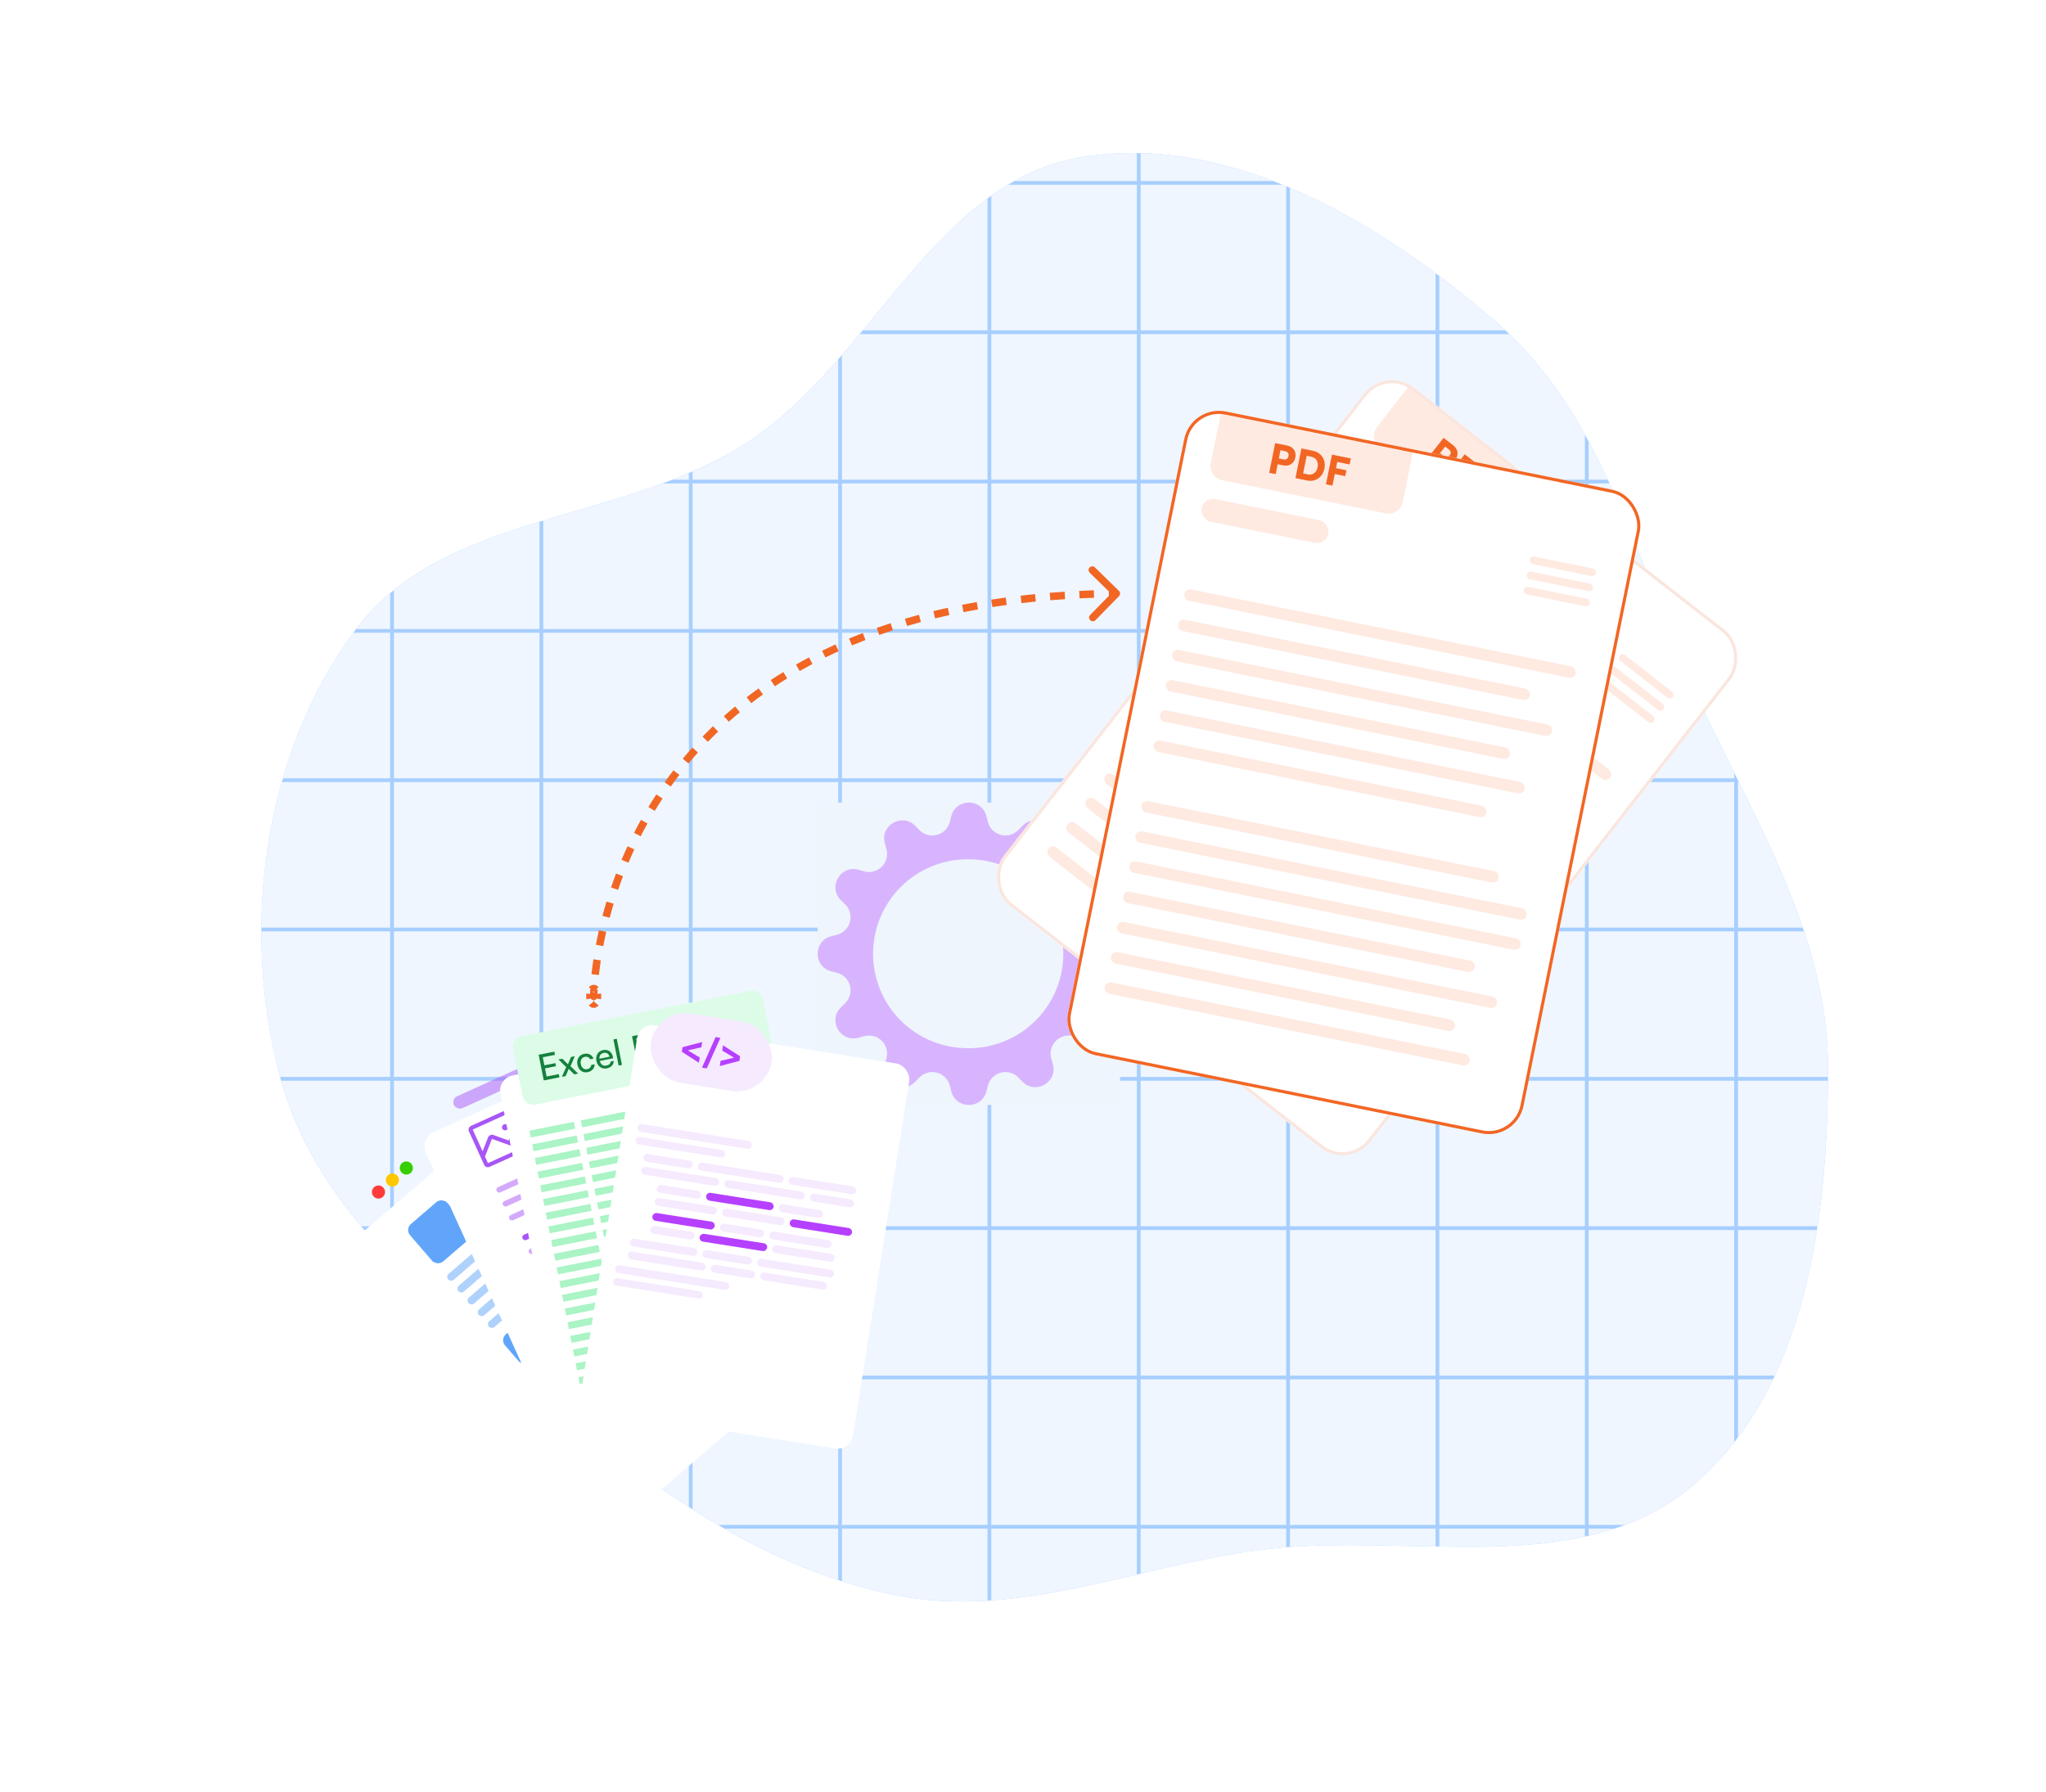 <svg width="548" height="480" viewBox="0 0 548 480" fill="none" xmlns="http://www.w3.org/2000/svg">
<rect width="548" height="480" rx="13" fill="white"/>
<path fill-rule="evenodd" clip-rule="evenodd" d="M289.937 42.059C330.013 35.6 370.071 59.722 400.679 86.219C429.143 110.86 437.885 149.054 453.159 183.355C468.228 217.198 489.579 248.918 489.602 285.925C489.626 325.989 483.998 372.052 453.288 398.021C422.725 423.866 376.367 409.854 336.606 415.302C303.703 419.811 272.28 433.838 239.727 427.286C205.535 420.403 176.7 400.21 150.119 377.764C119.668 352.051 85.053 326.522 74.917 288.118C64.424 248.36 70.545 202.115 95.013 168.971C118.497 137.162 166.897 140.168 200.107 118.545C233.773 96.626 250.205 48.462 289.937 42.059Z" fill="#A7CEFF"/>
<path fill-rule="evenodd" clip-rule="evenodd" d="M489.595 288.5C489.6 287.639 489.602 286.781 489.602 285.925C489.594 273.263 487.09 261.221 483.194 249.5H465.5V288.5H489.595ZM489.588 289.5H465.5V328.5H486.805C488.761 315.526 489.485 302.253 489.588 289.5ZM464.5 289.5V328.5H425.5V289.5H464.5ZM464.5 329.5H425.5V368.5H464.5V329.5ZM464.5 369.5H425.5V408.5H435.244C441.689 406.081 447.748 402.706 453.288 398.021C457.475 394.48 461.196 390.566 464.5 386.344V369.5ZM424.5 369.5V408.5H385.5V369.5H424.5ZM424.5 409.5H385.5V414.3C398.996 414.517 412.254 414.31 424.5 411.635V409.5ZM384.5 369.5V408.5H345.5V369.5H384.5ZM384.5 409.5H345.5V414.391C355.841 413.652 366.502 413.892 377.115 414.13C379.581 414.185 382.044 414.241 384.5 414.284V409.5ZM344.5 369.5V408.5H305.5V369.5H344.5ZM344.5 409.5H305.5V421.543C315.775 419.145 326.115 416.74 336.606 415.302C339.211 414.945 341.845 414.672 344.5 414.465V409.5ZM304.5 369.5V408.5H265.5V369.5H304.5ZM304.5 409.5H265.5V428.714C278.514 427.797 291.456 424.819 304.5 421.776V409.5ZM264.5 369.5V408.5H225.5V369.5H264.5ZM264.5 409.5H225.5V423.588C230.14 425.067 234.88 426.31 239.727 427.286C248.044 428.96 256.287 429.291 264.5 428.78V409.5ZM224.5 369.5V408.5H192.305C190.014 407.156 187.746 405.765 185.5 404.333V369.5H224.5ZM224.5 409.5H194.028C203.738 415.069 213.859 419.785 224.5 423.265V409.5ZM432.396 409.5H425.5V411.411C427.838 410.871 430.139 410.239 432.396 409.5ZM424.5 368.5V329.5H385.5V368.5H424.5ZM384.5 368.5V329.5H345.5V368.5H384.5ZM344.5 368.5V329.5H305.5V368.5H344.5ZM304.5 368.5V329.5H265.5V368.5H304.5ZM264.5 368.5V329.5H225.5V368.5H264.5ZM224.5 368.5V329.5H185.5V368.5H224.5ZM184.5 368.5V329.5H145.5V368.5H184.5ZM145.5 369.5H184.5V403.691C172.507 395.958 161.12 387.054 150.119 377.764C148.588 376.472 147.048 375.18 145.5 373.888V369.5ZM144.5 368.5V329.5H105.5V338.327C115.79 349.028 127.463 358.86 139.034 368.5H144.5ZM140.235 369.5H144.5V373.053C143.335 372.081 142.167 371.109 140.998 370.135L140.992 370.13L140.987 370.126L140.235 369.5ZM465.5 369.5H474.887C472.235 374.999 469.129 380.211 465.5 385.04V369.5ZM475.363 368.5H465.5V329.5H486.652C484.519 343.18 480.996 356.502 475.363 368.5ZM424.5 289.5V328.5H385.5V289.5H424.5ZM384.5 289.5V328.5H345.5V289.5H384.5ZM344.5 289.5V328.5H305.5V289.5H344.5ZM304.5 289.5V328.5H265.5V289.5H304.5ZM264.5 289.5V328.5H225.5V289.5H264.5ZM224.5 289.5V328.5H185.5V289.5H224.5ZM184.5 289.5V328.5H145.5V289.5H184.5ZM144.5 289.5V328.5H105.5V289.5H144.5ZM104.5 289.5V328.5H96.699C87.087 316.882 79.411 304.129 75.294 289.5H104.5ZM104.5 329.5H97.534C99.763 332.149 102.092 334.739 104.5 337.28V329.5ZM464.5 288.5V249.5H425.5V288.5H464.5ZM424.5 288.5V249.5H385.5V288.5H424.5ZM384.5 288.5V249.5H345.5V288.5H384.5ZM344.5 288.5V249.5H305.5V288.5H344.5ZM304.5 288.5V249.5H265.5V288.5H304.5ZM264.5 288.5V249.5H225.5V288.5H264.5ZM224.5 288.5V249.5H185.5V288.5H224.5ZM184.5 288.5V249.5H145.5V288.5H184.5ZM144.5 288.5V249.5H105.5V288.5H144.5ZM104.5 288.5V249.5H70C69.978 262.608 71.635 275.68 74.917 288.118C74.951 288.246 74.985 288.373 75.019 288.5H104.5ZM465.725 209.5C472.109 222.385 478.356 235.241 482.858 248.5H465.5V209.5H465.725ZM464.5 209.5V248.5H425.5V209.5H464.5ZM424.5 209.5V248.5H385.5V209.5H424.5ZM384.5 209.5V248.5H345.5V209.5H384.5ZM344.5 209.5V248.5H305.5V209.5H344.5ZM304.5 209.5V248.5H265.5V209.5H304.5ZM264.5 209.5V248.5H225.5V209.5H264.5ZM224.5 209.5V248.5H185.5V209.5H224.5ZM184.5 209.5V248.5H145.5V209.5H184.5ZM144.5 209.5V248.5H105.5V209.5H144.5ZM104.5 209.5V248.5H70.005C70.114 235.317 71.921 222.113 75.483 209.5H104.5ZM464.5 208.5V207.029L464.438 206.904C460.57 199.107 456.692 191.289 453.159 183.355C451.127 178.792 449.211 174.16 447.348 169.5H425.5V208.5H464.5ZM424.5 208.5V169.5H385.5V208.5H424.5ZM384.5 208.5V169.5H345.5V208.5H384.5ZM344.5 208.5V169.5H305.5V208.5H344.5ZM304.5 208.5V169.5H265.5V208.5H304.5ZM264.5 208.5V169.5H225.5V208.5H264.5ZM224.5 208.5V169.5H185.5V208.5H224.5ZM184.5 208.5V169.5H145.5V208.5H184.5ZM144.5 208.5V169.5H105.5V208.5H144.5ZM104.5 208.5V169.5H94.625C86.106 181.181 79.845 194.463 75.769 208.5H104.5ZM442.784 157.858L442.785 157.858L442.785 157.859L442.785 157.86L442.786 157.861L442.786 157.862L442.787 157.863C444.164 161.411 445.542 164.963 446.949 168.5H425.5V129.5H431.105C435.344 138.689 439.058 148.259 442.784 157.856L442.784 157.858ZM424.5 129.5V168.5H385.5V129.5H424.5ZM384.5 129.5V168.5H345.5V129.5H384.5ZM344.5 129.5V168.5H305.5V129.5H344.5ZM304.5 129.5V168.5H265.5V129.5H304.5ZM264.5 129.5V168.5H225.5V129.5H264.5ZM224.5 129.5V168.5H185.5V129.5H224.5ZM184.5 129.5V168.5H145.5V139.451C148.495 138.539 151.516 137.653 154.545 136.764C162.232 134.509 169.965 132.24 177.436 129.5H184.5ZM144.5 139.757V168.5H105.5V158.077C116.459 149.24 130.155 144.165 144.5 139.757ZM104.5 158.9V168.5H95.365C98.102 164.871 101.167 161.702 104.5 158.9ZM425.5 128.5H430.641C429.016 125.018 427.312 121.593 425.5 118.245V128.5ZM424.5 128.5H385.5V89.5H404.273C412.52 97.433 419.007 106.577 424.5 116.425V128.5ZM384.5 128.5V89.5H345.5V128.5H384.5ZM344.5 128.5V89.5H305.5V128.5H344.5ZM304.5 128.5V89.5H265.5V128.5H304.5ZM264.5 128.5V89.5H230.279C228.7 91.393 227.11 93.275 225.5 95.134V128.5H264.5ZM224.5 128.5V96.281C217.097 104.728 209.236 112.601 200.107 118.545C195.495 121.548 190.59 124.075 185.5 126.288V128.5H224.5ZM184.5 128.5V126.717C183.045 127.335 181.575 127.928 180.094 128.5H184.5ZM400.679 86.219C401.543 86.967 402.389 87.728 403.217 88.5H385.5V73.949C390.771 77.906 395.843 82.033 400.679 86.219ZM384.5 73.202V88.5H345.5V50.31C359.231 56.121 372.38 64.197 384.5 73.202ZM344.5 49.891V88.5H305.5V49.5H343.547C343.865 49.629 344.183 49.759 344.5 49.891ZM304.5 49.5V88.5H265.5V52.438C266.959 51.399 268.448 50.417 269.972 49.5H304.5ZM264.5 53.163V88.5H231.111C232.419 86.925 233.72 85.344 235.018 83.766C244.36 72.415 253.586 61.205 264.5 53.163ZM341.011 48.5C329.459 44.076 317.536 41.328 305.5 41.027V48.5H341.011ZM304.5 48.5V41.008C299.657 40.942 294.797 41.276 289.937 42.059C283.262 43.135 277.245 45.389 271.693 48.5H304.5Z" fill="#EFF6FF"/>
<rect width="80.996" height="80.996" transform="translate(219 215)" fill="#EEF5FD"/>
<path d="M264.216 218.683C262.986 213.772 256.015 213.772 254.78 218.683L254.421 220.13C254.211 220.972 253.779 221.741 253.171 222.36C252.563 222.978 251.8 223.422 250.963 223.646C250.125 223.87 249.242 223.866 248.407 223.634C247.571 223.402 246.813 222.951 246.21 222.327L245.173 221.259C241.655 217.62 235.616 221.107 237.008 225.972L237.413 227.409C237.651 228.242 237.662 229.124 237.445 229.962C237.228 230.801 236.79 231.566 236.178 232.179C235.566 232.792 234.801 233.23 233.962 233.448C233.124 233.665 232.242 233.655 231.409 233.418L229.972 233.008C225.112 231.616 221.62 237.655 225.259 241.173L226.327 242.21C226.951 242.813 227.402 243.571 227.634 244.407C227.866 245.242 227.87 246.125 227.646 246.963C227.422 247.8 226.978 248.563 226.36 249.171C225.741 249.779 224.972 250.211 224.13 250.421L222.683 250.78C217.772 252.01 217.772 258.981 222.683 260.216L224.13 260.575C224.972 260.786 225.741 261.217 226.36 261.825C226.978 262.433 227.422 263.196 227.646 264.034C227.87 264.871 227.866 265.754 227.634 266.589C227.402 267.425 226.951 268.183 226.327 268.786L225.259 269.823C221.62 273.341 225.107 279.38 229.972 277.988L231.409 277.583C232.243 277.345 233.125 277.334 233.964 277.551C234.803 277.768 235.569 278.206 236.182 278.819C236.795 279.432 237.233 280.198 237.45 281.037C237.667 281.876 237.656 282.758 237.418 283.592L237.008 285.024C235.616 289.884 241.655 293.377 245.173 289.737L246.21 288.669C246.813 288.045 247.571 287.594 248.407 287.362C249.242 287.13 250.125 287.126 250.963 287.35C251.8 287.574 252.563 288.018 253.171 288.637C253.779 289.255 254.211 290.025 254.421 290.866L254.78 292.314C256.01 297.224 262.981 297.224 264.216 292.314L264.575 290.866C264.786 290.025 265.217 289.255 265.825 288.637C266.433 288.018 267.196 287.574 268.034 287.35C268.871 287.126 269.754 287.13 270.589 287.362C271.425 287.594 272.183 288.045 272.786 288.669L273.823 289.737C277.341 293.377 283.38 289.889 281.988 285.024L281.583 283.587C281.345 282.753 281.334 281.871 281.551 281.032C281.768 280.193 282.206 279.427 282.819 278.814C283.432 278.201 284.198 277.763 285.037 277.546C285.876 277.329 286.758 277.34 287.592 277.578L289.024 277.988C293.884 279.38 297.377 273.341 293.737 269.823L292.669 268.786C292.045 268.183 291.594 267.425 291.362 266.589C291.13 265.754 291.126 264.871 291.35 264.034C291.574 263.196 292.018 262.433 292.637 261.825C293.255 261.217 294.025 260.786 294.866 260.575L296.314 260.216C301.224 258.986 301.224 252.015 296.314 250.78L294.866 250.421C294.025 250.211 293.255 249.779 292.637 249.171C292.018 248.563 291.574 247.8 291.35 246.963C291.126 246.125 291.13 245.242 291.362 244.407C291.594 243.571 292.045 242.813 292.669 242.21L293.737 241.173C297.377 237.655 293.889 231.616 289.024 233.008L287.587 233.413C286.754 233.651 285.873 233.662 285.034 233.445C284.195 233.228 283.43 232.79 282.817 232.178C282.204 231.566 281.766 230.801 281.549 229.962C281.331 229.124 281.341 228.242 281.578 227.409L281.988 225.972C283.38 221.112 277.341 217.62 273.823 221.259L272.786 222.327C272.183 222.951 271.425 223.402 270.589 223.634C269.754 223.866 268.871 223.87 268.034 223.646C267.196 223.422 266.433 222.978 265.825 222.36C265.217 221.741 264.786 220.972 264.575 220.13L264.216 218.683ZM259.498 280.793C256.146 280.84 252.818 280.221 249.707 278.971C246.596 277.721 243.765 275.865 241.378 273.511C238.99 271.157 237.095 268.353 235.801 265.26C234.507 262.167 233.841 258.848 233.841 255.496C233.841 252.143 234.507 248.824 235.801 245.731C237.095 242.638 238.99 239.834 241.378 237.48C243.765 235.126 246.596 233.27 249.707 232.02C252.818 230.77 256.146 230.151 259.498 230.198C266.208 230.198 272.643 232.864 277.388 237.609C282.132 242.353 284.798 248.788 284.798 255.498C284.798 262.208 282.132 268.643 277.388 273.388C272.643 278.132 266.208 280.798 259.498 280.798V280.793Z" fill="#D8B4FE"/>
<path d="M158.019 266.905C158.019 267.458 158.466 267.905 159.019 267.905C159.571 267.905 160.019 267.458 160.019 266.905H158.019ZM299.715 159.699C300.101 159.305 300.094 158.671 299.699 158.285L293.266 151.991C292.872 151.605 292.239 151.612 291.852 152.006C291.466 152.401 291.473 153.034 291.868 153.42L297.586 159.015L291.991 164.734C291.605 165.128 291.612 165.761 292.006 166.148C292.401 166.534 293.034 166.527 293.42 166.132L299.715 159.699ZM159.019 266.905C160.019 266.905 160.019 266.905 160.019 266.905C160.019 266.905 160.019 266.905 160.019 266.906C160.019 266.906 160.019 266.906 160.019 266.906C160.019 266.906 160.019 266.906 160.019 266.906C160.019 266.906 160.019 266.905 160.019 266.905C160.019 266.904 160.019 266.903 160.019 266.901C160.019 266.897 160.019 266.89 160.019 266.881C160.019 266.862 160.019 266.834 160.02 266.795C160.021 266.718 160.023 266.6 160.027 266.445C160.035 266.133 160.052 265.668 160.087 265.063L158.09 264.95C158.055 265.575 158.037 266.06 158.028 266.39C158.023 266.555 158.021 266.682 158.02 266.768C158.019 266.812 158.019 266.845 158.019 266.868C158.019 266.879 158.019 266.888 158.019 266.894C158.019 266.897 158.019 266.9 158.019 266.902C158.019 266.903 158.019 266.903 158.019 266.904C158.019 266.904 158.019 266.905 158.019 266.905C158.019 266.905 158.019 266.905 158.019 266.905C158.019 266.905 158.019 266.905 158.019 266.905C158.019 266.905 158.019 266.905 159.019 266.905ZM160.413 261.187C160.539 260.031 160.705 258.721 160.923 257.275L158.945 256.976C158.723 258.451 158.553 259.789 158.425 260.971L160.413 261.187ZM161.574 253.457C161.803 252.248 162.066 250.975 162.367 249.646L160.417 249.203C160.11 250.556 159.842 251.853 159.609 253.085L161.574 253.457ZM163.298 245.855C163.62 244.636 163.974 243.38 164.362 242.093L162.448 241.515C162.052 242.825 161.692 244.103 161.364 245.344L163.298 245.855ZM165.555 238.378C165.962 237.181 166.4 235.963 166.869 234.727L164.999 234.017C164.521 235.275 164.076 236.516 163.662 237.734L165.555 238.378ZM168.315 231.114C168.81 229.935 169.336 228.743 169.893 227.541L168.078 226.7C167.511 227.924 166.976 229.138 166.471 230.338L168.315 231.114ZM171.604 224.016C172.181 222.882 172.786 221.741 173.421 220.595L171.672 219.625C171.025 220.792 170.409 221.954 169.821 223.11L171.604 224.016ZM175.372 217.225C176.039 216.121 176.734 215.015 177.46 213.909L175.788 212.812C175.048 213.939 174.34 215.066 173.66 216.191L175.372 217.225ZM179.645 210.709C180.388 209.663 181.16 208.618 181.96 207.576L180.374 206.357C179.558 207.419 178.772 208.484 178.014 209.551L179.645 210.709ZM184.403 204.52C185.218 203.538 186.061 202.56 186.932 201.587L185.443 200.253C184.555 201.244 183.696 202.241 182.864 203.242L184.403 204.52ZM189.598 198.723C190.487 197.803 191.403 196.889 192.347 195.983L190.961 194.54C190 195.464 189.066 196.395 188.16 197.333L189.598 198.723ZM195.207 193.336C196.167 192.48 197.153 191.632 198.166 190.793L196.891 189.252C195.859 190.107 194.854 190.971 193.876 191.843L195.207 193.336ZM201.202 188.37C202.225 187.583 203.274 186.806 204.349 186.039L203.187 184.411C202.093 185.192 201.025 185.984 199.983 186.785L201.202 188.37ZM207.541 183.843C208.618 183.128 209.721 182.424 210.848 181.73L209.801 180.027C208.654 180.732 207.532 181.448 206.435 182.176L207.541 183.843ZM214.179 179.758C215.302 179.117 216.449 178.487 217.619 177.869L216.685 176.1C215.496 176.729 214.33 177.369 213.188 178.021L214.179 179.758ZM221.074 176.113C222.234 175.546 223.415 174.99 224.619 174.446L223.795 172.623C222.573 173.176 221.373 173.74 220.196 174.316L221.074 176.113ZM228.191 172.895C229.376 172.401 230.582 171.917 231.81 171.446L231.092 169.579C229.847 170.057 228.624 170.547 227.421 171.049L228.191 172.895ZM235.496 170.088C236.699 169.663 237.921 169.25 239.162 168.848L238.546 166.945C237.288 167.352 236.05 167.771 234.831 168.202L235.496 170.088ZM242.946 167.677C244.165 167.317 245.402 166.967 246.657 166.629L246.137 164.698C244.866 165.04 243.614 165.394 242.379 165.759L242.946 167.677ZM250.453 165.655C251.712 165.347 252.988 165.051 254.283 164.766L253.853 162.812C252.544 163.101 251.252 163.401 249.978 163.712L250.453 165.655ZM258.069 163.975C259.348 163.722 260.643 163.48 261.955 163.249L261.609 161.279C260.283 161.513 258.974 161.757 257.681 162.013L258.069 163.975ZM265.794 162.614C267.062 162.417 268.345 162.231 269.643 162.054L269.375 160.073C268.064 160.25 266.768 160.439 265.487 160.638L265.794 162.614ZM273.585 161.558C274.854 161.41 276.136 161.273 277.434 161.145L277.238 159.154C275.929 159.283 274.634 159.422 273.354 159.572L273.585 161.558ZM281.314 160.796C282.622 160.69 283.944 160.594 285.28 160.508L285.151 158.512C283.804 158.599 282.471 158.696 281.152 158.803L281.314 160.796ZM289.152 160.29C290.434 160.227 291.729 160.175 293.037 160.131L292.971 158.132C291.653 158.176 290.347 158.229 289.055 158.292L289.152 160.29ZM297 160.029C297.667 160.017 298.337 160.007 299.011 160L298.989 158C298.311 158.007 297.635 158.017 296.964 158.03L297 160.029ZM159 266.905C159 266.735 159.013 266.574 159.035 266.426L157.057 266.128C157.02 266.377 157 266.638 157 266.905H159ZM159.269 265.739C159.286 265.717 159.28 265.732 159.24 265.755C159.194 265.781 159.117 265.811 159.019 265.811V263.811C158.416 263.811 157.976 264.155 157.71 264.485L159.269 265.739ZM159.019 265.811C158.92 265.811 158.843 265.781 158.798 265.755C158.757 265.732 158.751 265.717 158.769 265.739L160.327 264.485C160.062 264.155 159.622 263.811 159.019 263.811V265.811ZM159.003 266.426C159.025 266.574 159.037 266.735 159.037 266.905H161.037C161.037 266.638 161.018 266.377 160.98 266.128L159.003 266.426ZM159.037 266.905C159.037 267.076 159.025 267.237 159.003 267.384L160.98 267.682C161.018 267.434 161.037 267.173 161.037 266.905H159.037ZM158.769 268.072C158.751 268.094 158.757 268.079 158.798 268.056C158.843 268.029 158.92 268 159.019 268V270C159.622 270 160.062 269.656 160.327 269.325L158.769 268.072ZM159.019 268C159.117 268 159.194 268.029 159.24 268.056C159.28 268.079 159.286 268.094 159.269 268.072L157.71 269.325C157.976 269.656 158.416 270 159.019 270V268ZM159.035 267.384C159.013 267.237 159 267.076 159 266.905H157C157 267.173 157.02 267.434 157.057 267.682L159.035 267.384Z" fill="#F26624"/>
<g filter="url(#filter0_d_1014_2382)">
<rect x="93" y="318.703" width="73.785" height="104.413" rx="4.176" transform="rotate(-40.75 93 318.703)" fill="white"/>
</g>
<rect x="133.897" y="358.817" width="9.745" height="9.745" rx="2.088" transform="rotate(-40.75 133.897 358.817)" fill="#60A5FA"/>
<rect opacity="0.5" x="145.499" y="348.821" width="9.745" height="9.745" rx="2.088" transform="rotate(-40.75 145.499 348.821)" fill="#60A5FA"/>
<rect x="157.1" y="338.825" width="9.745" height="9.745" rx="2.088" transform="rotate(-40.75 157.1 338.825)" fill="#60A5FA"/>
<rect opacity="0.5" x="168.701" y="328.829" width="9.745" height="9.745" rx="2.088" transform="rotate(-40.75 168.701 328.829)" fill="#60A5FA"/>
<rect x="108.452" y="329.287" width="13.226" height="13.226" rx="2.088" transform="rotate(-40.75 108.452 329.287)" fill="#60A5FA"/>
<g opacity="0.5">
<rect x="120.581" y="318.836" width="44.549" height="2.088" rx="1.044" transform="rotate(-40.75 120.581 318.836)" fill="#60A5FA"/>
<rect x="123.307" y="322" width="48.726" height="2.088" rx="1.044" transform="rotate(-40.75 123.307 322)" fill="#60A5FA"/>
<rect x="126.033" y="325.164" width="38.285" height="2.088" rx="1.044" transform="rotate(-40.75 126.033 325.164)" fill="#60A5FA"/>
<rect x="128.76" y="328.328" width="48.03" height="2.088" rx="1.044" transform="rotate(-40.75 128.76 328.328)" fill="#60A5FA"/>
<rect x="119.357" y="341.943" width="64.04" height="2.088" rx="1.044" transform="rotate(-40.75 119.357 341.943)" fill="#60A5FA"/>
</g>
<rect x="152.141" y="319.207" width="21.579" height="14.618" rx="2.088" transform="rotate(-40.75 152.141 319.207)" fill="#60A5FA"/>
<g opacity="0.5">
<rect x="122.083" y="345.107" width="28.539" height="2.088" rx="1.044" transform="rotate(-40.75 122.083 345.107)" fill="#60A5FA"/>
<rect x="124.81" y="348.271" width="30.968" height="2.111" rx="1.056" transform="rotate(-40.75 124.81 348.271)" fill="#60A5FA"/>
<rect x="127.536" y="351.435" width="24.363" height="2.088" rx="1.044" transform="rotate(-40.75 127.536 351.435)" fill="#60A5FA"/>
<rect x="130.262" y="354.599" width="30.628" height="2.088" rx="1.044" transform="rotate(-40.75 130.262 354.599)" fill="#60A5FA"/>
</g>
<rect x="172.588" y="342.937" width="21.579" height="14.618" rx="2.088" transform="rotate(-40.75 172.588 342.937)" fill="#60A5FA"/>
<g opacity="0.5">
<rect x="142.53" y="368.836" width="28.539" height="2.088" rx="1.044" transform="rotate(-40.75 142.53 368.836)" fill="#60A5FA"/>
<rect x="145.257" y="372" width="30.968" height="2.111" rx="1.056" transform="rotate(-40.75 145.257 372)" fill="#60A5FA"/>
<rect x="147.983" y="375.164" width="24.363" height="2.088" rx="1.044" transform="rotate(-40.75 147.983 375.164)" fill="#60A5FA"/>
<rect x="150.709" y="378.328" width="30.628" height="2.088" rx="1.044" transform="rotate(-40.75 150.709 378.328)" fill="#60A5FA"/>
</g>
<circle cx="101.372" cy="319.325" r="1.76" transform="rotate(-40.75 101.372 319.325)" fill="#FF3C3C"/>
<circle cx="105.104" cy="316.109" r="1.76" transform="rotate(-40.75 105.104 316.109)" fill="#FFC700"/>
<circle cx="108.836" cy="312.893" r="1.76" transform="rotate(-40.75 108.836 312.893)" fill="#36CF00"/>
<g filter="url(#filter1_d_1014_2382)">
<rect x="112.323" y="290.018" width="73.785" height="104.405" rx="4.176" transform="rotate(-24.44 112.323 290.018)" fill="white"/>
</g>
<rect opacity="0.5" x="120.843" y="294.401" width="53.598" height="3.48" rx="1.74" transform="rotate(-24.44 120.843 294.401)" fill="#A856F7"/>
<rect x="139.637" y="331.082" width="48.469" height="1.539" rx="0.769" transform="rotate(-24.44 139.637 331.082)" fill="#A856F7"/>
<rect opacity="0.5" x="141.335" y="334.817" width="53.086" height="1.539" rx="0.769" transform="rotate(-24.44 141.335 334.817)" fill="#A856F7"/>
<rect x="146.161" y="291.673" width="24.004" height="1.539" rx="0.769" transform="rotate(-24.44 146.161 291.673)" fill="#A856F7"/>
<rect x="147.859" y="295.409" width="21.503" height="1.539" rx="0.769" transform="rotate(-24.44 147.859 295.409)" fill="#A856F7"/>
<rect x="149.556" y="299.144" width="23.254" height="1.539" rx="0.769" transform="rotate(-24.44 149.556 299.144)" fill="#A856F7"/>
<rect x="151.254" y="302.88" width="23.254" height="1.539" rx="0.769" transform="rotate(-24.44 151.254 302.88)" fill="#A856F7"/>
<g clip-path="url(#clip0_1014_2382)">
<path d="M137.424 296.489L126.164 301.606C125.892 301.729 125.679 301.953 125.573 302.227C125.466 302.502 125.473 302.804 125.593 303.069L129.673 312.047C129.794 312.312 130.017 312.516 130.294 312.616C130.571 312.716 130.879 312.703 131.15 312.579L142.411 307.462C142.683 307.338 142.895 307.115 143.002 306.841C143.109 306.566 143.102 306.264 142.981 305.999L138.901 297.021C138.781 296.756 138.558 296.552 138.281 296.452C138.004 296.352 137.696 296.365 137.424 296.489ZM137.877 297.486L140.789 303.892L138.383 303.026C138.245 302.976 138.099 302.954 137.952 302.96C137.805 302.967 137.66 303.001 137.526 303.062C137.391 303.123 137.27 303.21 137.168 303.316C137.067 303.423 136.988 303.548 136.935 303.684L136.222 305.512L132.16 304.048C131.883 303.948 131.575 303.962 131.304 304.085C131.032 304.208 130.82 304.432 130.713 304.706L129.263 308.425L126.617 302.604L137.877 297.486ZM129.904 309.836L131.757 305.082L139.143 307.744L130.697 311.582L129.904 309.836ZM141.958 306.464L140.59 307.086L137.267 305.888L137.98 304.059L141.43 305.303L141.958 306.464ZM134.518 302.323C134.45 302.175 134.43 302.01 134.458 301.848C134.487 301.687 134.563 301.537 134.677 301.416C134.792 301.296 134.94 301.211 135.102 301.172C135.264 301.133 135.433 301.142 135.588 301.198C135.743 301.254 135.876 301.354 135.972 301.486C136.068 301.618 136.121 301.775 136.125 301.938C136.129 302.101 136.084 302.263 135.995 302.402C135.906 302.542 135.777 302.653 135.625 302.722C135.422 302.815 135.191 302.825 134.983 302.75C134.775 302.675 134.608 302.521 134.518 302.323Z" fill="#A856F7"/>
</g>
<g opacity="0.5">
<rect x="132.677" y="318.336" width="24.107" height="1.539" rx="0.769" transform="rotate(-24.44 132.677 318.336)" fill="#A856F7"/>
<rect x="134.375" y="322.072" width="25.645" height="1.539" rx="0.769" transform="rotate(-24.44 134.375 322.072)" fill="#A856F7"/>
<rect x="136.072" y="325.807" width="23.337" height="1.539" rx="0.769" transform="rotate(-24.44 136.072 325.807)" fill="#A856F7"/>
<circle cx="174.824" cy="304.416" r="5.385" transform="rotate(-24.44 174.824 304.416)" fill="#A856F7"/>
<path d="M179.727 302.188C179.332 301.317 178.711 300.568 177.93 300.016C177.149 299.465 176.235 299.131 175.282 299.05C174.329 298.969 173.372 299.142 172.508 299.554C171.645 299.965 170.907 300.598 170.369 301.389C169.832 302.181 169.515 303.1 169.451 304.054C169.387 305.009 169.578 305.963 170.004 306.818C170.431 307.674 171.078 308.401 171.878 308.924C172.679 309.447 173.604 309.748 174.559 309.795L174.824 304.416L179.727 302.188Z" fill="#9334EA"/>
</g>
<g filter="url(#filter2_d_1014_2382)">
<rect x="133.21" y="273.9" width="73.785" height="104.413" rx="4.176" transform="rotate(-11.235 133.21 273.9)" fill="white"/>
</g>
<g opacity="0.7">
<rect x="141.806" y="302.884" width="12.148" height="1.869" transform="rotate(-11.235 141.806 302.884)" fill="#86EFAC"/>
<rect x="142.534" y="306.55" width="12.148" height="1.869" transform="rotate(-11.235 142.534 306.55)" fill="#86EFAC"/>
<rect x="143.262" y="310.216" width="12.148" height="1.869" transform="rotate(-11.235 143.262 310.216)" fill="#86EFAC"/>
<rect x="143.991" y="313.882" width="12.148" height="1.869" transform="rotate(-11.235 143.991 313.882)" fill="#86EFAC"/>
<rect x="144.719" y="317.549" width="12.148" height="1.869" transform="rotate(-11.235 144.719 317.549)" fill="#86EFAC"/>
<rect x="145.447" y="321.215" width="12.148" height="1.869" transform="rotate(-11.235 145.447 321.215)" fill="#86EFAC"/>
<rect x="146.176" y="324.881" width="12.148" height="1.869" transform="rotate(-11.235 146.176 324.881)" fill="#86EFAC"/>
<rect x="146.904" y="328.547" width="12.148" height="1.869" transform="rotate(-11.235 146.904 328.547)" fill="#86EFAC"/>
<rect x="147.632" y="332.213" width="12.148" height="1.869" transform="rotate(-11.235 147.632 332.213)" fill="#86EFAC"/>
<rect x="148.36" y="335.88" width="12.148" height="1.869" transform="rotate(-11.235 148.36 335.88)" fill="#86EFAC"/>
<rect x="149.089" y="339.546" width="12.148" height="1.869" transform="rotate(-11.235 149.089 339.546)" fill="#86EFAC"/>
<rect x="149.817" y="343.212" width="12.148" height="1.869" transform="rotate(-11.235 149.817 343.212)" fill="#86EFAC"/>
<rect x="150.545" y="346.878" width="12.148" height="1.869" transform="rotate(-11.235 150.545 346.878)" fill="#86EFAC"/>
<rect x="151.273" y="350.545" width="12.148" height="1.869" transform="rotate(-11.235 151.273 350.545)" fill="#86EFAC"/>
<rect x="152.002" y="354.211" width="12.148" height="1.869" transform="rotate(-11.235 152.002 354.211)" fill="#86EFAC"/>
<rect x="152.73" y="357.877" width="12.148" height="1.869" transform="rotate(-11.235 152.73 357.877)" fill="#86EFAC"/>
<rect x="153.458" y="361.543" width="12.148" height="1.869" transform="rotate(-11.235 153.458 361.543)" fill="#86EFAC"/>
<rect x="154.187" y="365.21" width="12.148" height="1.869" transform="rotate(-11.235 154.187 365.21)" fill="#86EFAC"/>
<rect x="154.928" y="368.941" width="12.148" height="1.869" transform="rotate(-11.235 154.928 368.941)" fill="#86EFAC"/>
<rect x="155.554" y="300.153" width="12.148" height="1.869" transform="rotate(-11.235 155.554 300.153)" fill="#86EFAC"/>
<rect x="156.282" y="303.819" width="12.148" height="1.869" transform="rotate(-11.235 156.282 303.819)" fill="#86EFAC"/>
<rect x="157.011" y="307.485" width="12.148" height="1.869" transform="rotate(-11.235 157.011 307.485)" fill="#86EFAC"/>
<rect x="157.739" y="311.151" width="12.148" height="1.869" transform="rotate(-11.235 157.739 311.151)" fill="#86EFAC"/>
<rect x="158.468" y="314.817" width="12.148" height="1.869" transform="rotate(-11.235 158.468 314.817)" fill="#86EFAC"/>
<rect x="159.196" y="318.484" width="12.148" height="1.869" transform="rotate(-11.235 159.196 318.484)" fill="#86EFAC"/>
<rect x="159.924" y="322.15" width="12.148" height="1.869" transform="rotate(-11.235 159.924 322.15)" fill="#86EFAC"/>
<rect x="160.652" y="325.816" width="12.148" height="1.869" transform="rotate(-11.235 160.652 325.816)" fill="#86EFAC"/>
<rect x="161.381" y="329.482" width="12.148" height="1.869" transform="rotate(-11.235 161.381 329.482)" fill="#86EFAC"/>
<rect x="162.109" y="333.149" width="12.148" height="1.869" transform="rotate(-11.235 162.109 333.149)" fill="#86EFAC"/>
<rect x="162.837" y="336.815" width="12.148" height="1.869" transform="rotate(-11.235 162.837 336.815)" fill="#86EFAC"/>
<rect x="163.565" y="340.481" width="12.148" height="1.869" transform="rotate(-11.235 163.565 340.481)" fill="#86EFAC"/>
<rect x="164.294" y="344.147" width="12.148" height="1.869" transform="rotate(-11.235 164.294 344.147)" fill="#86EFAC"/>
<rect x="165.022" y="347.813" width="12.148" height="1.869" transform="rotate(-11.235 165.022 347.813)" fill="#86EFAC"/>
<rect x="165.75" y="351.48" width="12.148" height="1.869" transform="rotate(-11.235 165.75 351.48)" fill="#86EFAC"/>
<rect x="166.479" y="355.146" width="12.148" height="1.869" transform="rotate(-11.235 166.479 355.146)" fill="#86EFAC"/>
<rect x="167.207" y="358.812" width="12.148" height="1.869" transform="rotate(-11.235 167.207 358.812)" fill="#86EFAC"/>
<rect x="167.935" y="362.479" width="12.148" height="1.869" transform="rotate(-11.235 167.935 362.479)" fill="#86EFAC"/>
<rect x="168.676" y="366.21" width="12.148" height="1.869" transform="rotate(-11.235 168.676 366.21)" fill="#86EFAC"/>
<rect x="169.303" y="297.421" width="12.148" height="1.869" transform="rotate(-11.235 169.303 297.421)" fill="#86EFAC"/>
<rect x="170.031" y="301.088" width="12.148" height="1.869" transform="rotate(-11.235 170.031 301.088)" fill="#86EFAC"/>
<rect x="170.759" y="304.754" width="12.148" height="1.869" transform="rotate(-11.235 170.759 304.754)" fill="#86EFAC"/>
<rect x="171.488" y="308.42" width="12.148" height="1.869" transform="rotate(-11.235 171.488 308.42)" fill="#86EFAC"/>
<rect x="172.216" y="312.086" width="12.148" height="1.869" transform="rotate(-11.235 172.216 312.086)" fill="#86EFAC"/>
<rect x="172.944" y="315.753" width="12.148" height="1.869" transform="rotate(-11.235 172.944 315.753)" fill="#86EFAC"/>
<rect x="173.672" y="319.419" width="12.148" height="1.869" transform="rotate(-11.235 173.672 319.419)" fill="#86EFAC"/>
<rect x="174.401" y="323.085" width="12.148" height="1.869" transform="rotate(-11.235 174.401 323.085)" fill="#86EFAC"/>
<rect x="175.129" y="326.751" width="12.148" height="1.869" transform="rotate(-11.235 175.129 326.751)" fill="#86EFAC"/>
<rect x="175.857" y="330.417" width="12.148" height="1.869" transform="rotate(-11.235 175.857 330.417)" fill="#86EFAC"/>
<rect x="176.585" y="334.084" width="12.148" height="1.869" transform="rotate(-11.235 176.585 334.084)" fill="#86EFAC"/>
<rect x="177.314" y="337.75" width="12.148" height="1.869" transform="rotate(-11.235 177.314 337.75)" fill="#86EFAC"/>
<rect x="178.042" y="341.416" width="12.148" height="1.869" transform="rotate(-11.235 178.042 341.416)" fill="#86EFAC"/>
<rect x="178.77" y="345.083" width="12.148" height="1.869" transform="rotate(-11.235 178.77 345.083)" fill="#86EFAC"/>
<rect x="179.499" y="348.749" width="12.148" height="1.869" transform="rotate(-11.235 179.499 348.749)" fill="#86EFAC"/>
<rect x="180.227" y="352.415" width="12.148" height="1.869" transform="rotate(-11.235 180.227 352.415)" fill="#86EFAC"/>
<rect x="180.955" y="356.081" width="12.148" height="1.869" transform="rotate(-11.235 180.955 356.081)" fill="#86EFAC"/>
<rect x="181.683" y="359.748" width="12.148" height="1.869" transform="rotate(-11.235 181.683 359.748)" fill="#86EFAC"/>
<rect x="182.425" y="363.479" width="12.148" height="1.869" transform="rotate(-11.235 182.425 363.479)" fill="#86EFAC"/>
<rect x="183.051" y="294.69" width="12.148" height="1.869" transform="rotate(-11.235 183.051 294.69)" fill="#86EFAC"/>
<rect x="183.779" y="298.357" width="12.148" height="1.869" transform="rotate(-11.235 183.779 298.357)" fill="#86EFAC"/>
<rect x="184.508" y="302.023" width="12.148" height="1.869" transform="rotate(-11.235 184.508 302.023)" fill="#86EFAC"/>
<rect x="185.236" y="305.689" width="12.148" height="1.869" transform="rotate(-11.235 185.236 305.689)" fill="#86EFAC"/>
<rect x="185.964" y="309.355" width="12.148" height="1.869" transform="rotate(-11.235 185.964 309.355)" fill="#86EFAC"/>
<rect x="186.692" y="313.021" width="12.148" height="1.869" transform="rotate(-11.235 186.692 313.021)" fill="#86EFAC"/>
<rect x="187.421" y="316.688" width="12.148" height="1.869" transform="rotate(-11.235 187.421 316.688)" fill="#86EFAC"/>
<rect x="188.149" y="320.354" width="12.148" height="1.869" transform="rotate(-11.235 188.149 320.354)" fill="#86EFAC"/>
<rect x="188.877" y="324.021" width="12.148" height="1.869" transform="rotate(-11.235 188.877 324.021)" fill="#86EFAC"/>
<rect x="189.605" y="327.687" width="12.148" height="1.869" transform="rotate(-11.235 189.605 327.687)" fill="#86EFAC"/>
<rect x="190.334" y="331.353" width="12.148" height="1.869" transform="rotate(-11.235 190.334 331.353)" fill="#86EFAC"/>
<rect x="191.062" y="335.019" width="12.148" height="1.869" transform="rotate(-11.235 191.062 335.019)" fill="#86EFAC"/>
<rect x="191.791" y="338.685" width="12.148" height="1.869" transform="rotate(-11.235 191.791 338.685)" fill="#86EFAC"/>
<rect x="192.519" y="342.352" width="12.148" height="1.869" transform="rotate(-11.235 192.519 342.352)" fill="#86EFAC"/>
<rect x="193.247" y="346.018" width="12.148" height="1.869" transform="rotate(-11.235 193.247 346.018)" fill="#86EFAC"/>
<rect x="193.975" y="349.684" width="12.148" height="1.869" transform="rotate(-11.235 193.975 349.684)" fill="#86EFAC"/>
<rect x="194.704" y="353.35" width="12.148" height="1.869" transform="rotate(-11.235 194.704 353.35)" fill="#86EFAC"/>
<rect x="195.432" y="357.016" width="12.148" height="1.869" transform="rotate(-11.235 195.432 357.016)" fill="#86EFAC"/>
<rect x="196.173" y="360.748" width="12.148" height="1.869" transform="rotate(-11.235 196.173 360.748)" fill="#86EFAC"/>
<rect x="196.8" y="291.959" width="12.148" height="1.869" transform="rotate(-11.235 196.8 291.959)" fill="#86EFAC"/>
<rect x="197.528" y="295.626" width="12.148" height="1.869" transform="rotate(-11.235 197.528 295.626)" fill="#86EFAC"/>
<rect x="198.256" y="299.292" width="12.148" height="1.869" transform="rotate(-11.235 198.256 299.292)" fill="#86EFAC"/>
<rect x="198.984" y="302.958" width="12.148" height="1.869" transform="rotate(-11.235 198.984 302.958)" fill="#86EFAC"/>
<rect x="199.713" y="306.625" width="12.148" height="1.869" transform="rotate(-11.235 199.713 306.625)" fill="#86EFAC"/>
<rect x="200.441" y="310.291" width="12.148" height="1.869" transform="rotate(-11.235 200.441 310.291)" fill="#86EFAC"/>
<rect x="201.169" y="313.957" width="12.148" height="1.869" transform="rotate(-11.235 201.169 313.957)" fill="#86EFAC"/>
<rect x="201.897" y="317.623" width="12.148" height="1.869" transform="rotate(-11.235 201.897 317.623)" fill="#86EFAC"/>
<rect x="202.626" y="321.289" width="12.148" height="1.869" transform="rotate(-11.235 202.626 321.289)" fill="#86EFAC"/>
<rect x="203.354" y="324.956" width="12.148" height="1.869" transform="rotate(-11.235 203.354 324.956)" fill="#86EFAC"/>
<rect x="204.082" y="328.622" width="12.148" height="1.869" transform="rotate(-11.235 204.082 328.622)" fill="#86EFAC"/>
<rect x="204.811" y="332.288" width="12.148" height="1.869" transform="rotate(-11.235 204.811 332.288)" fill="#86EFAC"/>
<rect x="205.539" y="335.954" width="12.148" height="1.869" transform="rotate(-11.235 205.539 335.954)" fill="#86EFAC"/>
<rect x="206.267" y="339.621" width="12.148" height="1.869" transform="rotate(-11.235 206.267 339.621)" fill="#86EFAC"/>
<rect x="206.995" y="343.287" width="12.148" height="1.869" transform="rotate(-11.235 206.995 343.287)" fill="#86EFAC"/>
<rect x="207.724" y="346.953" width="12.148" height="1.869" transform="rotate(-11.235 207.724 346.953)" fill="#86EFAC"/>
<rect x="208.452" y="350.619" width="12.148" height="1.869" transform="rotate(-11.235 208.452 350.619)" fill="#86EFAC"/>
<rect x="209.18" y="354.286" width="12.148" height="1.869" transform="rotate(-11.235 209.18 354.286)" fill="#86EFAC"/>
<rect x="209.922" y="358.017" width="12.148" height="1.869" transform="rotate(-11.235 209.922 358.017)" fill="#86EFAC"/>
</g>
<rect x="136.89" y="278.136" width="68.216" height="18.689" rx="2.803" transform="rotate(-11.235 136.89 278.136)" fill="#DCFCE7"/>
<path d="M149.836 288.599L145.642 289.432L144.276 282.556L148.47 281.723L148.64 282.579L144.95 283.312L145.304 282.856L145.805 285.376L148.744 284.793L148.908 285.62L145.969 286.204L146.479 288.772L145.974 288.467L149.664 287.734L149.836 288.599ZM151.51 288.267L150.483 288.471L151.652 285.846L149.568 283.818L150.605 283.612L152.128 285.109L152.935 283.149L153.953 282.947L152.803 285.618L154.848 287.604L153.811 287.809L152.313 286.338L151.51 288.267ZM154.671 285.227C154.574 284.738 154.584 284.291 154.702 283.886C154.825 283.479 155.037 283.137 155.338 282.86C155.639 282.583 156.014 282.399 156.465 282.31C157.048 282.194 157.564 282.253 158.012 282.487C158.461 282.721 158.774 283.087 158.952 283.585L158.058 283.763C157.923 283.48 157.729 283.285 157.477 283.176C157.225 283.068 156.95 283.044 156.652 283.103C156.373 283.159 156.139 283.277 155.952 283.46C155.762 283.636 155.632 283.859 155.561 284.13C155.489 284.402 155.487 284.705 155.554 285.041C155.621 285.377 155.736 285.658 155.899 285.882C156.061 286.101 156.26 286.259 156.497 286.357C156.733 286.448 156.99 286.466 157.269 286.411C157.586 286.348 157.843 286.214 158.04 286.011C158.237 285.807 158.346 285.561 158.368 285.273L159.262 285.096C159.272 285.443 159.2 285.764 159.048 286.058C158.9 286.344 158.686 286.591 158.404 286.798C158.127 286.998 157.802 287.135 157.428 287.21C156.971 287.3 156.552 287.278 156.169 287.143C155.793 287.007 155.474 286.777 155.212 286.454C154.948 286.124 154.768 285.715 154.671 285.227ZM162.546 286.193C162.096 286.282 161.677 286.26 161.288 286.127C160.897 285.987 160.568 285.756 160.3 285.433C160.03 285.104 159.847 284.699 159.752 284.217C159.655 283.729 159.665 283.282 159.782 282.877C159.905 282.47 160.114 282.129 160.409 281.853C160.71 281.575 161.085 281.392 161.535 281.303C161.979 281.214 162.382 281.233 162.743 281.359C163.11 281.484 163.417 281.7 163.662 282.007C163.914 282.313 164.086 282.697 164.178 283.16L164.244 283.493L160.261 284.294L160.161 283.691L163.233 283.081C163.156 282.694 162.977 282.407 162.696 282.219C162.415 282.031 162.078 281.976 161.685 282.054C161.387 282.113 161.143 282.231 160.954 282.407C160.77 282.575 160.646 282.797 160.582 283.074C160.524 283.342 160.529 283.651 160.598 284C160.709 284.558 160.921 284.964 161.236 285.218C161.548 285.465 161.943 285.542 162.418 285.447C162.767 285.378 163.038 285.252 163.232 285.068C163.427 284.885 163.535 284.652 163.559 284.371L164.395 284.204C164.38 284.722 164.212 285.154 163.892 285.501C163.572 285.848 163.123 286.078 162.546 286.193ZM166.585 285.272L165.691 285.45L164.3 278.45L165.194 278.272L166.585 285.272ZM170.219 277.403L171.585 284.279L170.653 284.464L169.287 277.588L170.219 277.403ZM173.604 277.62L169.524 278.431L169.354 277.575L173.434 276.764L173.604 277.62ZM173.706 280.823L170.121 281.535L169.953 280.688L173.538 279.976L173.706 280.823ZM175.777 283.446L174.853 278.796L175.747 278.618L176.671 283.269L175.777 283.446ZM175.071 277.605C174.913 277.637 174.762 277.608 174.619 277.517C174.481 277.42 174.396 277.291 174.364 277.133C174.332 276.968 174.361 276.817 174.452 276.68C174.55 276.542 174.678 276.458 174.837 276.426C175.002 276.393 175.152 276.423 175.289 276.514C175.426 276.606 175.511 276.734 175.544 276.899C175.575 277.057 175.546 277.208 175.456 277.351C175.364 277.488 175.236 277.573 175.071 277.605ZM178.881 282.829L177.987 283.007L176.597 276.007L177.491 275.83L178.881 282.829ZM182.227 282.284C181.777 282.373 181.357 282.351 180.968 282.217C180.578 282.077 180.248 281.846 179.98 281.524C179.711 281.195 179.528 280.79 179.432 280.308C179.335 279.82 179.345 279.373 179.462 278.967C179.586 278.561 179.795 278.219 180.089 277.943C180.39 277.666 180.766 277.483 181.216 277.393C181.66 277.305 182.062 277.324 182.423 277.45C182.791 277.575 183.097 277.791 183.343 278.098C183.595 278.404 183.767 278.788 183.859 279.251L183.925 279.584L179.942 280.385L179.842 279.782L182.914 279.172C182.837 278.785 182.658 278.497 182.377 278.309C182.095 278.121 181.758 278.066 181.365 278.145C181.067 278.204 180.824 278.321 180.634 278.497C180.45 278.666 180.326 278.888 180.263 279.164C180.204 279.433 180.209 279.742 180.279 280.09C180.389 280.648 180.602 281.054 180.916 281.308C181.229 281.556 181.623 281.632 182.099 281.538C182.447 281.469 182.719 281.342 182.913 281.159C183.107 280.975 183.216 280.743 183.239 280.461L184.076 280.295C184.06 280.812 183.892 281.244 183.572 281.591C183.252 281.938 182.804 282.169 182.227 282.284Z" fill="#15803D"/>
<g filter="url(#filter3_d_1014_2382)">
<rect x="171.289" y="259" width="73.785" height="104.413" rx="4.176" transform="rotate(9 171.289 259)" fill="white"/>
</g>
<rect x="170.923" y="300.969" width="30.968" height="2.111" rx="1.056" transform="rotate(9 170.923 300.969)" fill="#F6EAFE"/>
<rect x="170.372" y="304.444" width="24.304" height="1.998" rx="0.999" transform="rotate(9 170.372 304.444)" fill="#F6EAFE"/>
<rect x="164.934" y="338.781" width="30.968" height="2.111" rx="1.056" transform="rotate(9 164.934 338.781)" fill="#F6EAFE"/>
<rect x="164.383" y="342.257" width="24.304" height="1.998" rx="0.999" transform="rotate(9 164.383 342.257)" fill="#F6EAFE"/>
<rect x="172.475" y="308.966" width="13.373" height="2.111" rx="1.056" transform="rotate(9 172.475 308.966)" fill="#F6EAFE"/>
<rect x="187.073" y="311.279" width="23.226" height="2.111" rx="1.056" transform="rotate(9 187.073 311.279)" fill="#F6EAFE"/>
<rect x="211.404" y="315.132" width="18.299" height="2.111" rx="1.056" transform="rotate(9 211.404 315.132)" fill="#F6EAFE"/>
<rect x="171.925" y="312.442" width="21.114" height="2.111" rx="1.056" transform="rotate(9 171.925 312.442)" fill="#F6EAFE"/>
<rect x="194.169" y="315.966" width="21.818" height="2.111" rx="1.056" transform="rotate(9 194.169 315.966)" fill="#F6EAFE"/>
<rect x="217.11" y="319.599" width="11.965" height="2.111" rx="1.056" transform="rotate(9 217.11 319.599)" fill="#F6EAFE"/>
<rect x="168.882" y="331.654" width="18.299" height="2.111" rx="1.056" transform="rotate(9 168.882 331.654)" fill="#F6EAFE"/>
<rect x="188.346" y="334.737" width="13.373" height="2.111" rx="1.056" transform="rotate(9 188.346 334.737)" fill="#F6EAFE"/>
<rect x="202.944" y="337.049" width="20.883" height="2.088" rx="1.044" transform="rotate(9 202.944 337.049)" fill="#F6EAFE"/>
<rect x="168.331" y="335.13" width="21.114" height="2.111" rx="1.056" transform="rotate(9 168.331 335.13)" fill="#F6EAFE"/>
<rect x="190.576" y="338.653" width="11.965" height="2.111" rx="1.056" transform="rotate(9 190.576 338.653)" fill="#F6EAFE"/>
<rect x="203.784" y="340.745" width="18.098" height="2.088" rx="1.044" transform="rotate(9 203.784 340.745)" fill="#F6EAFE"/>
<rect x="176.09" y="317.291" width="11.965" height="2.111" rx="1.056" transform="rotate(9 176.09 317.291)" fill="#F6EAFE"/>
<rect x="189.298" y="319.383" width="18.299" height="2.111" rx="1.056" transform="rotate(9 189.298 319.383)" fill="#B640FF"/>
<rect x="208.762" y="322.466" width="11.965" height="2.111" rx="1.056" transform="rotate(9 208.762 322.466)" fill="#F6EAFE"/>
<rect x="175.539" y="320.767" width="16.892" height="2.111" rx="1.056" transform="rotate(9 175.539 320.767)" fill="#F6EAFE"/>
<rect x="193.613" y="323.63" width="16.892" height="2.111" rx="1.056" transform="rotate(9 193.613 323.63)" fill="#F6EAFE"/>
<rect x="211.687" y="326.492" width="16.892" height="2.111" rx="1.056" transform="rotate(9 211.687 326.492)" fill="#B640FF"/>
<rect width="11.965" height="2.111" rx="1.056" transform="matrix(0.988 0.156 0.156 -0.988 174.021 330.354)" fill="#F6EAFE"/>
<rect width="18.299" height="2.111" rx="1.056" transform="matrix(0.988 0.156 0.156 -0.988 187.229 332.446)" fill="#B640FF"/>
<rect width="16.892" height="2.111" rx="1.056" transform="matrix(0.988 0.156 0.156 -0.988 206.693 335.529)" fill="#F6EAFE"/>
<rect width="16.892" height="2.111" rx="1.056" transform="matrix(0.988 0.156 0.156 -0.988 174.572 326.878)" fill="#B640FF"/>
<rect width="11.965" height="2.111" rx="1.056" transform="matrix(0.988 0.156 0.156 -0.988 192.646 329.741)" fill="#F6EAFE"/>
<rect width="16.892" height="2.111" rx="1.056" transform="matrix(0.988 0.156 0.156 -0.988 205.853 331.833)" fill="#F6EAFE"/>
<rect x="175.823" y="270.03" width="32.716" height="18.794" rx="9.397" transform="rotate(9 175.823 270.03)" fill="#F6EAFE"/>
<path d="M182.623 281.752L182.818 280.525L188.071 279.14L187.847 280.552L184.271 281.37L184.328 281.304L184.301 281.478L184.267 281.398L187.416 283.28L187.192 284.692L182.623 281.752ZM192.95 278.021L189.293 286.209L188.013 286.006L191.67 277.819L192.95 278.021ZM198.037 284.193L192.784 285.578L193.007 284.166L196.583 283.348L196.526 283.414L196.554 283.24L196.588 283.32L193.439 281.438L193.663 280.026L198.231 282.966L198.037 284.193Z" fill="#B640FF"/>
<g filter="url(#filter4_d_1014_2382)">
<g clip-path="url(#clip1_1014_2382)">
<rect x="371.137" y="83" width="124.514" height="175.943" rx="9.474" transform="rotate(37.924 371.137 83)" fill="white"/>
<rect x="363.164" y="106.653" width="34.615" height="6.2" rx="3.1" transform="rotate(37.924 363.164 106.653)" fill="#FEEAE1"/>
<path d="M377.717 87.975L419.113 120.23L410.236 131.623C408.907 133.329 406.446 133.635 404.74 132.305L369.522 104.865C367.815 103.536 367.51 101.075 368.839 99.369L377.717 87.975Z" fill="#FEEAE1"/>
<path d="M388.053 103.378L383.066 109.779L381.664 108.687L386.652 102.286L388.053 103.378ZM385.917 108.581L384.378 107.381L385.348 106.136L386.576 107.093C386.917 107.358 387.227 107.483 387.506 107.47C387.79 107.45 388.049 107.29 388.283 106.99C388.516 106.69 388.606 106.403 388.551 106.129C388.5 105.849 388.305 105.576 387.965 105.311L386.737 104.354L387.707 103.108L389.247 104.308C389.685 104.649 389.996 105.035 390.18 105.466C390.369 105.901 390.427 106.349 390.355 106.811C390.292 107.272 390.094 107.716 389.762 108.143C389.429 108.57 389.045 108.873 388.609 109.052C388.183 109.23 387.736 109.28 387.268 109.203C386.806 109.13 386.356 108.923 385.917 108.581ZM389.833 115.051L387.324 113.097L392.312 106.696L394.734 108.583C395.362 109.073 395.807 109.637 396.069 110.277C396.337 110.921 396.417 111.591 396.311 112.286C396.204 112.982 395.904 113.647 395.41 114.281C394.924 114.904 394.363 115.351 393.724 115.623C393.092 115.9 392.437 115.991 391.758 115.899C391.086 115.81 390.444 115.528 389.833 115.051ZM393.214 108.428L389.211 113.566L389.07 112.372L390.705 113.646C391.074 113.934 391.447 114.104 391.823 114.156C392.205 114.213 392.576 114.154 392.934 113.979C393.293 113.804 393.625 113.521 393.931 113.129C394.245 112.725 394.437 112.323 394.508 111.924C394.588 111.523 394.548 111.14 394.388 110.774C394.239 110.408 393.971 110.074 393.584 109.773L392.036 108.566L393.214 108.428ZM400.294 112.915L395.306 119.316L393.905 118.224L398.892 111.823L400.294 112.915ZM401.955 116.295L398.011 113.222L399.022 111.924L402.966 114.998L401.955 116.295ZM399.503 118.569L395.948 115.798L396.932 114.535L400.487 117.306L399.503 118.569Z" fill="#F26624"/>
<rect x="434.42" y="159.815" width="18.082" height="2.067" rx="1.033" transform="rotate(37.924 434.42 159.815)" fill="#FEEAE1"/>
<rect x="431.88" y="163.076" width="18.082" height="2.067" rx="1.033" transform="rotate(37.924 431.88 163.076)" fill="#FEEAE1"/>
<rect x="429.34" y="166.336" width="18.082" height="2.067" rx="1.033" transform="rotate(37.924 429.34 166.336)" fill="#FEEAE1"/>
<rect x="347.809" y="126.39" width="106.948" height="3.1" rx="1.55" transform="rotate(37.924 347.809 126.39)" fill="#FEEAE1"/>
<rect x="302.111" y="185.041" width="106.948" height="3.1" rx="1.55" transform="rotate(37.924 302.111 185.041)" fill="#FEEAE1"/>
<rect x="342.728" y="132.911" width="96.098" height="3.1" rx="1.55" transform="rotate(37.924 342.728 132.911)" fill="#FEEAE1"/>
<rect x="297.031" y="191.562" width="96.098" height="3.1" rx="1.55" transform="rotate(37.924 297.031 191.562)" fill="#FEEAE1"/>
<rect x="337.648" y="139.432" width="103.848" height="3.1" rx="1.55" transform="rotate(37.924 337.648 139.432)" fill="#FEEAE1"/>
<rect x="291.95" y="198.083" width="103.848" height="3.1" rx="1.55" transform="rotate(37.924 291.95 198.083)" fill="#FEEAE1"/>
<rect x="332.567" y="145.953" width="94.031" height="3.1" rx="1.55" transform="rotate(37.924 332.567 145.953)" fill="#FEEAE1"/>
<rect x="286.869" y="204.604" width="94.031" height="3.1" rx="1.55" transform="rotate(37.924 286.869 204.604)" fill="#FEEAE1"/>
<rect x="327.486" y="152.474" width="99.714" height="3.1" rx="1.55" transform="rotate(37.924 327.486 152.474)" fill="#FEEAE1"/>
<rect x="281.788" y="211.124" width="99.714" height="3.1" rx="1.55" transform="rotate(37.924 281.788 211.124)" fill="#FEEAE1"/>
<rect x="322.406" y="158.994" width="90.931" height="3.1" rx="1.55" transform="rotate(37.924 322.406 158.994)" fill="#FEEAE1"/>
<rect x="312.244" y="172.036" width="97.648" height="3.1" rx="1.55" transform="rotate(37.924 312.244 172.036)" fill="#FEEAE1"/>
<rect x="307.163" y="178.557" width="106.948" height="3.1" rx="1.55" transform="rotate(37.924 307.163 178.557)" fill="#FEEAE1"/>
</g>
<rect x="371.21" y="83.582" width="123.684" height="175.113" rx="9.059" transform="rotate(37.924 371.21 83.582)" stroke="#FAE6DE" stroke-width="0.83"/>
</g>
<g filter="url(#filter5_d_1014_2382)">
<g clip-path="url(#clip2_1014_2382)">
<rect x="319.058" y="93.359" width="124.514" height="175.943" rx="9.474" transform="rotate(11.444 319.058 93.359)" fill="white"/>
<rect x="322.468" y="118.085" width="34.615" height="6.2" rx="3.1" transform="rotate(11.444 322.468 118.085)" fill="#FEEAE1"/>
<path d="M327.24 94.511L378.676 104.923L375.735 119.448C375.306 121.568 373.24 122.938 371.12 122.509L327.361 113.651C325.241 113.222 323.871 111.155 324.3 109.035L327.24 94.511Z" fill="#FEEAE1"/>
<path d="M343.285 104.056L341.675 112.01L339.934 111.657L341.544 103.704L343.285 104.056ZM343.694 109.666L341.78 109.279L342.094 107.731L343.62 108.04C344.043 108.126 344.376 108.1 344.62 107.963C344.866 107.819 345.026 107.56 345.102 107.188C345.177 106.815 345.129 106.518 344.957 106.297C344.787 106.069 344.491 105.912 344.068 105.826L342.542 105.517L342.855 103.969L344.768 104.357C345.313 104.467 345.763 104.674 346.12 104.977C346.483 105.282 346.735 105.657 346.876 106.104C347.026 106.544 347.047 107.03 346.94 107.56C346.832 108.09 346.623 108.533 346.313 108.887C346.011 109.236 345.633 109.481 345.18 109.62C344.734 109.761 344.238 109.776 343.694 109.666ZM350.083 113.712L346.966 113.081L348.576 105.128L351.586 105.737C352.367 105.895 353.017 106.202 353.536 106.658C354.063 107.115 354.434 107.678 354.649 108.348C354.864 109.018 354.891 109.748 354.732 110.536C354.575 111.31 354.272 111.96 353.822 112.488C353.379 113.018 352.833 113.392 352.185 113.612C351.543 113.832 350.843 113.866 350.083 113.712ZM350.157 106.275L348.864 112.66L348.206 111.654L350.238 112.065C350.696 112.158 351.106 112.144 351.466 112.023C351.833 111.903 352.138 111.685 352.381 111.369C352.624 111.053 352.795 110.651 352.894 110.164C352.995 109.662 352.989 109.217 352.873 108.828C352.767 108.434 352.56 108.108 352.254 107.852C351.956 107.591 351.568 107.411 351.088 107.314L349.164 106.925L350.157 106.275ZM358.494 107.135L356.884 115.089L355.143 114.736L356.753 106.783L358.494 107.135ZM361.489 109.42L356.588 108.428L356.914 106.815L361.815 107.808L361.489 109.42ZM360.307 112.548L355.89 111.654L356.207 110.085L360.625 110.979L360.307 112.548Z" fill="#F26624"/>
<rect x="409.953" y="133.899" width="18.082" height="2.067" rx="1.033" transform="rotate(11.444 409.953 133.899)" fill="#FEEAE1"/>
<rect x="409.133" y="137.95" width="18.082" height="2.067" rx="1.033" transform="rotate(11.444 409.133 137.95)" fill="#FEEAE1"/>
<rect x="408.313" y="142.001" width="18.082" height="2.067" rx="1.033" transform="rotate(11.444 408.313 142.001)" fill="#FEEAE1"/>
<rect x="317.524" y="142.599" width="106.948" height="3.1" rx="1.55" transform="rotate(11.444 317.524 142.599)" fill="#FEEAE1"/>
<rect x="302.772" y="215.473" width="106.948" height="3.1" rx="1.55" transform="rotate(11.444 302.772 215.473)" fill="#FEEAE1"/>
<rect x="315.884" y="150.701" width="96.098" height="3.1" rx="1.55" transform="rotate(11.444 315.884 150.701)" fill="#FEEAE1"/>
<rect x="301.132" y="223.575" width="96.098" height="3.1" rx="1.55" transform="rotate(11.444 301.132 223.575)" fill="#FEEAE1"/>
<rect x="314.244" y="158.803" width="103.848" height="3.1" rx="1.55" transform="rotate(11.444 314.244 158.803)" fill="#FEEAE1"/>
<rect x="299.492" y="231.677" width="103.848" height="3.1" rx="1.55" transform="rotate(11.444 299.492 231.677)" fill="#FEEAE1"/>
<rect x="312.604" y="166.905" width="94.031" height="3.1" rx="1.55" transform="rotate(11.444 312.604 166.905)" fill="#FEEAE1"/>
<rect x="297.852" y="239.779" width="94.031" height="3.1" rx="1.55" transform="rotate(11.444 297.852 239.779)" fill="#FEEAE1"/>
<rect x="310.964" y="175.007" width="99.714" height="3.1" rx="1.55" transform="rotate(11.444 310.964 175.007)" fill="#FEEAE1"/>
<rect x="296.211" y="247.881" width="99.714" height="3.1" rx="1.55" transform="rotate(11.444 296.211 247.881)" fill="#FEEAE1"/>
<rect x="309.323" y="183.11" width="90.931" height="3.1" rx="1.55" transform="rotate(11.444 309.323 183.11)" fill="#FEEAE1"/>
<rect x="306.043" y="199.314" width="97.648" height="3.1" rx="1.55" transform="rotate(11.444 306.043 199.314)" fill="#FEEAE1"/>
<rect x="304.403" y="207.416" width="106.948" height="3.1" rx="1.55" transform="rotate(11.444 304.403 207.416)" fill="#FEEAE1"/>
</g>
<rect x="319.384" y="93.85" width="123.68" height="175.11" rx="9.057" transform="rotate(11.444 319.384 93.85)" stroke="#F26624" stroke-width="0.833"/>
</g>
<defs>
<filter id="filter0_d_1014_2382" x="34.714" y="227.253" width="240.626" height="243.836" filterUnits="userSpaceOnUse" color-interpolation-filters="sRGB">
<feFlood flood-opacity="0" result="BackgroundImageFix"/>
<feColorMatrix in="SourceAlpha" type="matrix" values="0 0 0 0 0 0 0 0 0 0 0 0 0 0 0 0 0 0 127 0" result="hardAlpha"/>
<feMorphology radius="10" operator="dilate" in="SourceAlpha" result="effect1_dropShadow_1014_2382"/>
<feOffset dy="15"/>
<feGaussianBlur stdDeviation="25"/>
<feComposite in2="hardAlpha" operator="out"/>
<feColorMatrix type="matrix" values="0 0 0 0 0 0 0 0 0 0 0 0 0 0 0 0 0 0 0.04 0"/>
<feBlend mode="normal" in2="BackgroundImageFix" result="effect1_dropShadow_1014_2382"/>
<feBlend mode="normal" in="SourceGraphic" in2="effect1_dropShadow_1014_2382" result="shape"/>
</filter>
<filter id="filter1_d_1014_2382" x="53.676" y="215.842" width="227.664" height="242.872" filterUnits="userSpaceOnUse" color-interpolation-filters="sRGB">
<feFlood flood-opacity="0" result="BackgroundImageFix"/>
<feColorMatrix in="SourceAlpha" type="matrix" values="0 0 0 0 0 0 0 0 0 0 0 0 0 0 0 0 0 0 127 0" result="hardAlpha"/>
<feMorphology radius="10" operator="dilate" in="SourceAlpha" result="effect1_dropShadow_1014_2382"/>
<feOffset dy="15"/>
<feGaussianBlur stdDeviation="25"/>
<feComposite in2="hardAlpha" operator="out"/>
<feColorMatrix type="matrix" values="0 0 0 0 0 0 0 0 0 0 0 0 0 0 0 0 0 0 0.04 0"/>
<feBlend mode="normal" in2="BackgroundImageFix" result="effect1_dropShadow_1014_2382"/>
<feBlend mode="normal" in="SourceGraphic" in2="effect1_dropShadow_1014_2382" result="shape"/>
</filter>
<filter id="filter2_d_1014_2382" x="73.943" y="215.257" width="211.249" height="235.322" filterUnits="userSpaceOnUse" color-interpolation-filters="sRGB">
<feFlood flood-opacity="0" result="BackgroundImageFix"/>
<feColorMatrix in="SourceAlpha" type="matrix" values="0 0 0 0 0 0 0 0 0 0 0 0 0 0 0 0 0 0 127 0" result="hardAlpha"/>
<feMorphology radius="10" operator="dilate" in="SourceAlpha" result="effect1_dropShadow_1014_2382"/>
<feOffset dy="15"/>
<feGaussianBlur stdDeviation="25"/>
<feComposite in2="hardAlpha" operator="out"/>
<feColorMatrix type="matrix" values="0 0 0 0 0 0 0 0 0 0 0 0 0 0 0 0 0 0 0.04 0"/>
<feBlend mode="normal" in2="BackgroundImageFix" result="effect1_dropShadow_1014_2382"/>
<feBlend mode="normal" in="SourceGraphic" in2="effect1_dropShadow_1014_2382" result="shape"/>
</filter>
<filter id="filter3_d_1014_2382" x="95.556" y="214.601" width="208.008" height="233.467" filterUnits="userSpaceOnUse" color-interpolation-filters="sRGB">
<feFlood flood-opacity="0" result="BackgroundImageFix"/>
<feColorMatrix in="SourceAlpha" type="matrix" values="0 0 0 0 0 0 0 0 0 0 0 0 0 0 0 0 0 0 127 0" result="hardAlpha"/>
<feMorphology radius="10" operator="dilate" in="SourceAlpha" result="effect1_dropShadow_1014_2382"/>
<feOffset dy="15"/>
<feGaussianBlur stdDeviation="25"/>
<feComposite in2="hardAlpha" operator="out"/>
<feColorMatrix type="matrix" values="0 0 0 0 0 0 0 0 0 0 0 0 0 0 0 0 0 0 0.04 0"/>
<feBlend mode="normal" in2="BackgroundImageFix" result="effect1_dropShadow_1014_2382"/>
<feBlend mode="normal" in="SourceGraphic" in2="effect1_dropShadow_1014_2382" result="shape"/>
</filter>
<filter id="filter4_d_1014_2382" x="203" y="38" width="326.357" height="335.317" filterUnits="userSpaceOnUse" color-interpolation-filters="sRGB">
<feFlood flood-opacity="0" result="BackgroundImageFix"/>
<feColorMatrix in="SourceAlpha" type="matrix" values="0 0 0 0 0 0 0 0 0 0 0 0 0 0 0 0 0 0 127 0" result="hardAlpha"/>
<feMorphology radius="10" operator="dilate" in="SourceAlpha" result="effect1_dropShadow_1014_2382"/>
<feOffset dy="15"/>
<feGaussianBlur stdDeviation="25"/>
<feComposite in2="hardAlpha" operator="out"/>
<feColorMatrix type="matrix" values="0 0 0 0 0 0 0 0 0 0 0 0 0 0 0 0 0 0 0.04 0"/>
<feBlend mode="normal" in2="BackgroundImageFix" result="effect1_dropShadow_1014_2382"/>
<feBlend mode="normal" in="SourceGraphic" in2="effect1_dropShadow_1014_2382" result="shape"/>
</filter>
<filter id="filter5_d_1014_2382" x="224.149" y="48.359" width="276.947" height="317.15" filterUnits="userSpaceOnUse" color-interpolation-filters="sRGB">
<feFlood flood-opacity="0" result="BackgroundImageFix"/>
<feColorMatrix in="SourceAlpha" type="matrix" values="0 0 0 0 0 0 0 0 0 0 0 0 0 0 0 0 0 0 127 0" result="hardAlpha"/>
<feMorphology radius="10" operator="dilate" in="SourceAlpha" result="effect1_dropShadow_1014_2382"/>
<feOffset dy="15"/>
<feGaussianBlur stdDeviation="25"/>
<feComposite in2="hardAlpha" operator="out"/>
<feColorMatrix type="matrix" values="0 0 0 0 0 0 0 0 0 0 0 0 0 0 0 0 0 0 0.04 0"/>
<feBlend mode="normal" in2="BackgroundImageFix" result="effect1_dropShadow_1014_2382"/>
<feBlend mode="normal" in="SourceGraphic" in2="effect1_dropShadow_1014_2382" result="shape"/>
</filter>
<clipPath id="clip0_1014_2382">
<rect width="17.253" height="14.618" fill="white" transform="translate(124.323 301.034) rotate(-24.44)"/>
</clipPath>
<clipPath id="clip1_1014_2382">
<rect x="371.137" y="83" width="124.514" height="175.943" rx="9.474" transform="rotate(37.924 371.137 83)" fill="white"/>
</clipPath>
<clipPath id="clip2_1014_2382">
<rect x="319.058" y="93.359" width="124.514" height="175.943" rx="9.474" transform="rotate(11.444 319.058 93.359)" fill="white"/>
</clipPath>
</defs>
</svg>
